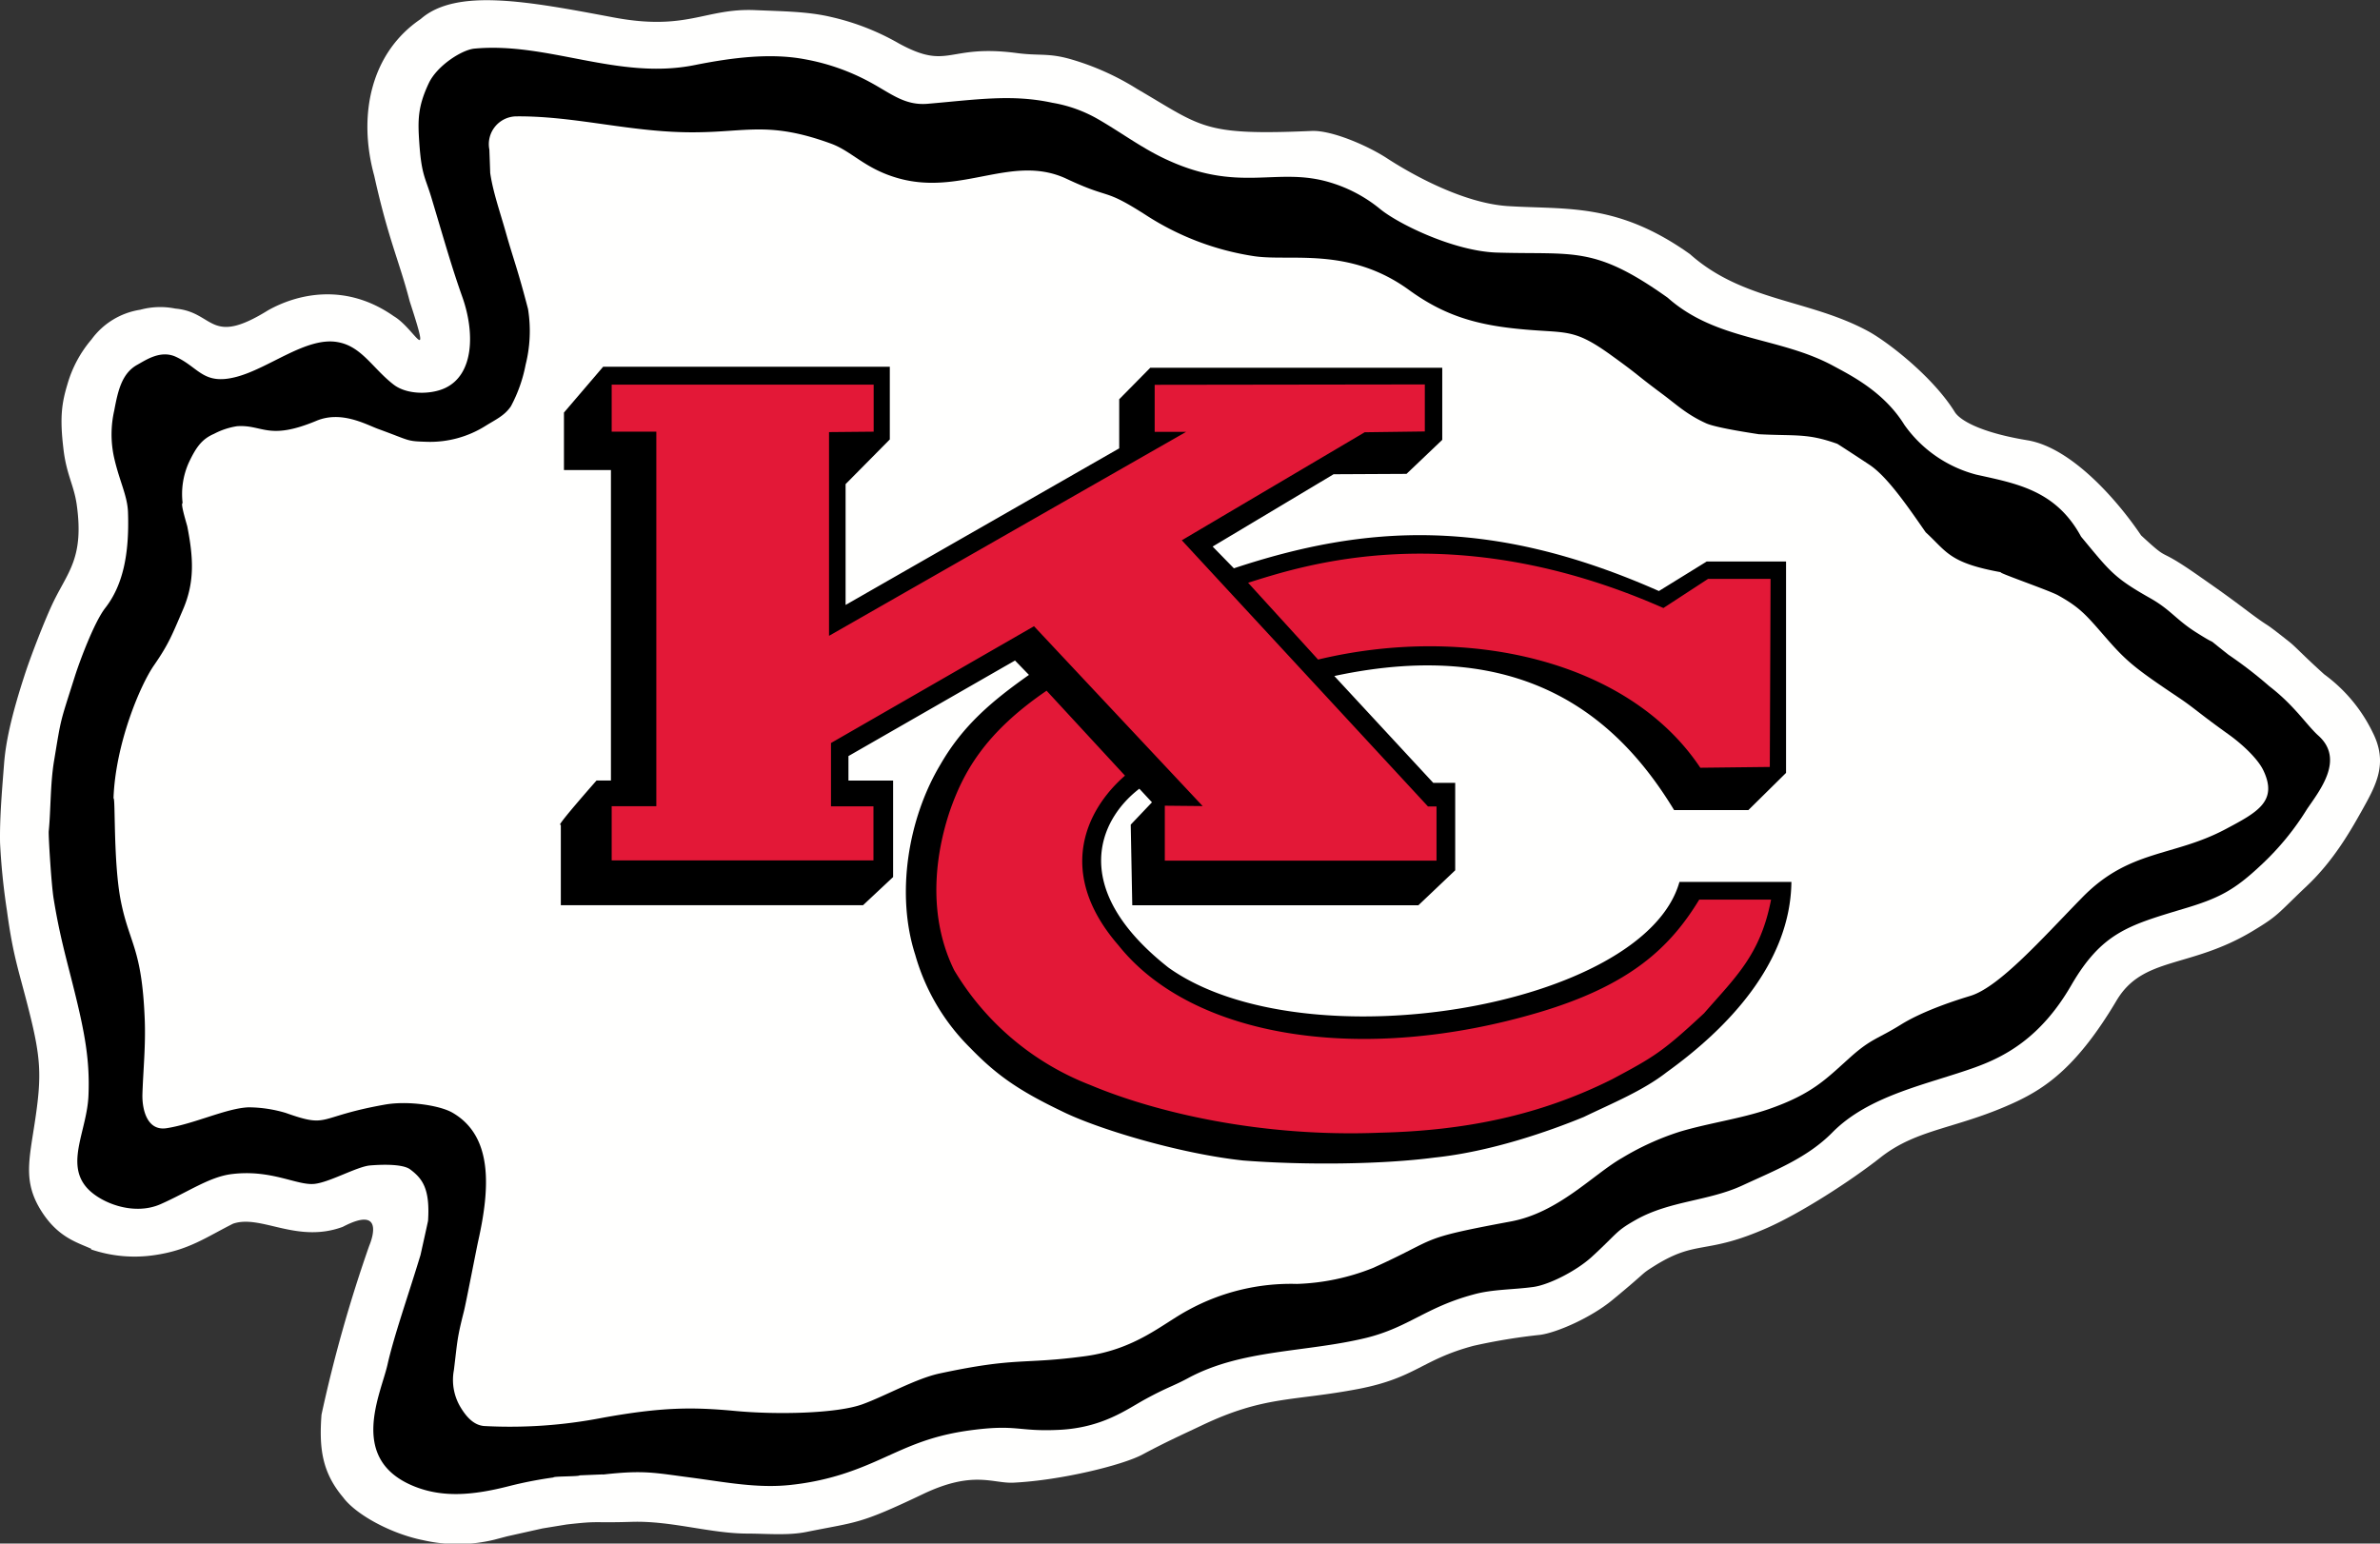 <svg id="Layer_1" data-name="Layer 1" xmlns="http://www.w3.org/2000/svg" viewBox="0 0 448.31 290.78"><rect x="0" y="0" width="448.31" height="290.78" fill="#333333" stroke="none"/><title>Kansas City Chiefs logo - Brandlogos.net</title><path d="M82.11,527.48c-2.71-1.23-6.27-2.15-9.41-7.1-3.53-5.58-2.29-9.65-1.15-17.36,1.2-8.17,1.07-11.47-1.23-20.55-1.88-7.46-2.94-10-4.11-18.68A125.48,125.48,0,0,1,64.91,451c-.07-4.49.27-8.69.76-14.93.27-3.47,1.12-8.39,4.11-17.41,1-3,3.65-9.94,5.28-13.26,2.73-5.54,5.66-8.28,4.3-18.06-.52-3.76-2-5.77-2.54-10.82-.67-5.72-.28-8.4.79-11.94a22.57,22.57,0,0,1,4.53-8.42,14,14,0,0,1,9.18-5.59,14.29,14.29,0,0,1,6.59-.22c7.45.65,6.35,7.23,17.48.33,5.33-3,14.47-5.36,23.69,1.11,3.94,2.32,7.23,10.18,3-2.79-2-7.71-4-11.55-6.69-23.68-3.15-11.47-.6-23.18,8.75-29.51,6.75-5.93,20.43-3.29,36.31-.31,13.93,2.62,17.23-1.78,26.71-1.37,5.33.23,9.86.25,14.25,1.28a46,46,0,0,1,12.82,5c9.5,5.18,9,.06,22.23,1.81,4.25.56,5.92-.07,10.22,1.18A49.31,49.31,0,0,1,279.13,309c12.31,7.17,12.32,8.78,32.82,7.89,3.79-.17,10.56,2.76,14.22,5.15,4.07,2.66,14,8.41,22.69,9,11.12.71,20.65-.71,34.37,9.05,10,8.91,22.46,8.5,33.58,14.53,3.57,1.94,12.11,8.47,16.3,15.21.89,1.45,4.55,3.82,13.69,5.33,8.21,1.36,16.82,11.11,21.41,17.92,5.9,5.45,2.44,1.75,10.53,7.39,3.91,2.73,5.87,4.1,9.7,7,5,3.73,1.8,1,7.75,5.71,1.09.86,2.54,2.49,6.51,6.07a29.47,29.47,0,0,1,9.16,11c2.93,5.83.58,9.94-2.12,14.77-2,3.55-5.2,9.27-10.3,14.09-5.66,5.35-5.21,5.5-10.38,8.6-11.74,7-20.51,4.64-25.48,13-7.34,12.37-13.24,16.36-18.78,19-11.16,5.23-18.66,5-25.74,10.61-5.77,4.53-14.9,10.36-21.07,13.12-11.87,5.29-13.34,2.18-21.46,7.26-2.76,1.73-1,.73-7.95,6.45-4,3.29-10.37,6.09-13.54,6.53a109.86,109.86,0,0,0-12.59,2.07c-9.75,2.61-10.81,6-21.56,8.1-12.54,2.41-17.73,1.22-29.7,6.93-3.12,1.49-6.53,3-11.11,5.46-3.76,2-15.33,4.85-24.26,5.29-3.89.2-7.55-2.37-17,2.12-12.16,5.8-12.33,5.21-22,7.16-3.51.71-7.45.32-11.12.31-7,0-14.31-2.44-21.79-2.21-7.68.24-5.9-.23-12.29.5l-4.53.74-6.67,1.49-2.43.64a29.14,29.14,0,0,1-13.36.09c-6-1.19-12.68-4.79-15.11-8.09-4-4.75-4.52-9.33-4.06-15.56a267.4,267.4,0,0,1,9-31.85s3.53-8-5-3.53c-8.65,3.19-15.41-2.39-20.65-.6-5.18,2.6-8.37,5-14.85,5.93a25.47,25.47,0,0,1-11.93-1.09" transform="translate(-64.9 -292.22)" style="fill:#fffffe"/><path d="M178.47,570c7.76-.87,9.61-.34,16.57.57,6.46.85,12.65,2.1,19,1.36a49.39,49.39,0,0,0,9.52-2c9-2.87,13.15-6.77,24-8.25,9-1.22,9,.28,16.82-.1,8.23-.39,12.81-3.9,16.27-5.78,4.2-2.29,5.3-2.47,8.11-4,10.17-5.45,22.11-4.77,33.54-7.56,8-2,11.18-5.75,20.15-8.16,3.56-1,7.48-.89,11.29-1.42,2.92-.4,8.08-3,11-5.67,5-4.59,4.41-4.77,8.26-6.95,6.42-3.64,13.69-3.52,20.15-6.52,6-2.79,12.19-5.16,16.94-10,6.93-7,17.87-9,26.86-12.23,5.3-1.93,12.25-5.34,18.09-15.44,5.73-9.89,10.8-11.31,21-14.38,6.77-2,9.7-3.49,14.91-8.42a50.75,50.75,0,0,0,8.5-10.39c2.42-3.56,7.16-9.41,2.12-13.89-2.21-2-4.45-5.62-9.21-9.28a80.36,80.36,0,0,0-7.68-5.92c-5.48-4.32-.86-.91-6.13-4.24-3.72-2.35-4.77-4.24-8.6-6.41-6.86-3.87-7.57-5-13.05-11.61-4.76-8.78-12.22-10-19.7-11.67a24,24,0,0,1-13.57-9.37c-3.84-6.22-10.05-9.31-13.35-11.1-10.23-5.55-22-4.67-31.25-12.87-13.9-9.88-17.55-8.05-32.16-8.5-8.05-.24-18.63-5.4-22.07-8.26a27,27,0,0,0-9.22-4.91c-10.3-3.18-17.35,2.28-31.74-4.73-4.21-2.05-8-4.87-12.14-7.25a25.82,25.82,0,0,0-8.57-3.07c-7.62-1.65-14.25-.6-23.48.19-4.33.37-6.9-1.93-10.88-4.08a40.9,40.9,0,0,0-12.39-4.33c-6.26-1.16-13.36-.34-20.63,1.12-14.4,2.89-27.61-4.4-41.49-3.1-2.35.22-7,3.18-8.58,6.49-2.1,4.44-2.1,7-1.79,11.39.42,6,1.13,6.38,2.29,10.25,2.52,8.41,3.8,13,5.81,18.66,2.34,6.59,2.26,14.61-3.29,17.17-2.67,1.23-7.12,1.27-9.63-.65-3.91-3-6-7.17-10.45-8-5.88-1.16-12.93,4.87-19.17,6.52s-7.06-1.76-11.41-3.77c-2.89-1.34-5.67.61-7.3,1.51-2.93,1.63-3.64,5-4.32,8.6a20.26,20.26,0,0,0-.07,8.69c1,4.56,2.55,7.29,2.66,10.47.28,8-1,13.84-4.29,18.05-2.09,2.68-4.83,10.08-5.7,12.81-2.89,9.14-2.54,7.55-3.94,16-.72,4.33-.6,9.2-1,13.26-.07.75.48,10,.93,12.73,1.1,6.82,2.38,11.21,3.82,17,2.07,8.31,3,13.47,2.74,19.89-.21,6.58-4.35,12.76-.41,17.41,2.45,2.88,8.83,5.49,14,3.2s9.09-5.07,13.22-5.64c7.61-1,12.5,2.21,15.8,1.82,2.91-.34,8-3.27,10.44-3.47,1.92-.16,6.09-.35,7.55.75,2.32,1.74,3.75,3.66,3.36,9.67,0,.09-1.41,6.4-1.42,6.45-2.4,7.9-5,15.23-6.22,20.66-1.29,5.66-7.5,17.92,5.1,22.95,5.31,2.11,10.92,1.7,17.87-.09a76.5,76.5,0,0,1,8.28-1.61c0-.25,4.94-.16,4.94-.4l4.38-.18" transform="translate(-64.9 -292.22)"/><path d="M417,379.75c3.41,2.23,7.33,8,10.63,12.74,4,3.66,4.38,5.78,14.35,7.56-1.93-.35,9,3.41,10.61,4.33,4.28,2.38,5.38,3.84,9.17,8.18s5.49,5.68,13.42,11c3.08,2.06,3.63,2.8,9.49,7,2.42,1.72,5.48,4.51,6.57,6.79,2.77,5.81-1.1,7.88-7.12,11.07-9.9,5.26-18.1,3.76-27,12.87-7.44,7.6-15.58,16.87-21.08,18.54-2.4.73-8.75,2.72-13.09,5.42s-5.51,2.59-9.36,6c-4.58,4.08-7.13,7-15.55,9.92-5.19,1.79-11.31,2.62-16.75,4.25a50.76,50.76,0,0,0-10.82,4.92c-5.46,3.1-12,10.35-21.07,12-17.89,3.33-13.14,3-25.9,8.75a42.07,42.07,0,0,1-14.3,3A40.26,40.26,0,0,0,288.75,539c-4.92,2.62-9.93,7.44-19.58,8.72-11.93,1.59-12.59.09-27.39,3.26-4.49,1-10.16,4.24-14.45,5.79-4.81,1.74-16.14,2-24.15,1.23-7.82-.72-13.56-.73-24.86,1.32a91.09,91.09,0,0,1-22,1.55c-1.91-.05-3.35-1.4-4.59-3.42a10,10,0,0,1-1.33-7.14c.68-5.55.56-5.83,1.87-11,.4-1.56,2.36-11.76,2.71-13.32,2.19-9.81,2.87-19.69-4.85-24.16-2.41-1.39-8.41-2.29-12.74-1.52-13.07,2.32-10.33,4.52-18.68,1.56a25,25,0,0,0-7-1.05c-4.18.17-10.14,3.1-15.41,3.93-3.7.59-4.67-3.54-4.57-6.49.15-4.57.63-9,.43-14.08-.54-13.38-2.87-14.1-4.49-22.17-1.46-7.32-1-19.74-1.39-19.39.36-10.25,5-21.29,7.65-25.1,2.76-4,3.36-5.63,5.46-10.52,2.22-5.18,1.93-9.75.8-15.56,0-.14-1.37-4.44-.89-4.44a14.48,14.48,0,0,1,1.15-7.6c1.41-3,2.51-4.47,4.76-5.45a13.84,13.84,0,0,1,4.34-1.44c4.86-.34,5.84,2.77,14.91-1,4.7-2,9.37.67,11.68,1.52,6.29,2.29,5.2,2.29,9.21,2.42a19.6,19.6,0,0,0,11-3c2-1.24,3.57-1.92,4.78-3.68a27.53,27.53,0,0,0,2.78-7.85,26,26,0,0,0,.45-10.5c-2-7.68-2.74-9.33-4.12-14.2-1.12-4-2.47-7.76-3-11.4,0-.07-.16-4.41-.16-4.41a5.24,5.24,0,0,1,5.12-6.27c11.25-.09,21.8,3.12,33.69,3,9.81-.06,14-2.07,25.53,2.13,4,1.46,6.4,4.76,12.69,6.53,12,3.38,21.49-4.7,31.73.12,8.51,4,6.72,1.59,14.73,6.7a51.58,51.58,0,0,0,20.63,7.87c6.89,1,17.83-1.83,29.1,6.35,6.34,4.6,12.13,6.46,20.23,7.3,9.54,1,10.47-.36,18,5.1,5.54,4,4,3.12,9.59,7.28,2.53,1.88,4.51,3.8,8.17,5.45,2.09.94,10.12,2.06,9.87,2.05,7.13.37,9.14-.22,14.8,1.8-.12-.13,7.31,4.75,6,3.91" transform="translate(-64.9 -292.22)" style="fill:#fffffe"/><path d="M170.54,447.6v15.15h56.92l5.67-5.31V439.26h-8.41l0-4.61,31.37-18,2.63,2.71c-7,4.94-12.46,9.55-16.67,16.87-6.16,10.27-8.41,24.51-4.75,35.86a39.92,39.92,0,0,0,10.42,17.6c4.93,5.09,9.13,8,17.18,11.86,6.58,3.29,22.12,8,34.18,9.29,11.7.91,26.32.73,36-.55,10.6-1.1,21.57-4.94,28.15-7.65,5.3-2.56,11.15-4.94,15.64-8.45,11.34-8.16,23.29-20.46,23.47-35.83H381.25C374.6,482,310.62,492.76,285,474.5c-18.65-14.68-13.35-27.67-5.49-33.7l2.38,2.56-4,4.21.29,15.19h53.89l6.94-6.59V439.7h-4.13l-18.64-20.13c35.83-7.68,53.56,8.05,64,25.25h14l7.09-7V398l-14.95,0-9,5.56c-31.81-14.09-55.39-12.47-80.06-4.28l-4-4.1,22.78-13.62,13.74-.07,6.73-6.41,0-13.58h-55l-5.85,5.93v9.25l-51.54,29.5V383.42l8.33-8.42V361.31h-54l-7.38,8.63v10.83h8.85v58.48h-2.71s-7.24,8.2-6.87,8.34" transform="translate(-64.9 -292.22)"/><path d="M180.12,364.68h49.35v8.86l-8.41.08V412l67.27-38.43H282.4v-8.86l50.89-.07v8.86l-11.33.15L287.51,394l46.37,50.14,1.61,0v10.21H284.31V444l7.13.07-31.77-33.88-38.24,22v11.93h8v10.18H180.12V444.09h8.41V373.54h-8.41v-8.86Zm218.39,97c-2,10.43-6.73,14.64-12.61,21.41-7.86,7.32-9.47,8.24-17.33,12.44-13.52,6.77-27.6,9.69-43.69,10.07-22.49.91-42.4-3.85-54.65-9A51.49,51.49,0,0,1,244.64,475c-5.67-11.53-2.89-23.79-.88-29.83,2.52-7.32,6.54-14.82,18.28-22.83l14.77,16c-7.49,6.51-13,18.41-1.24,31.95,14,17.56,46,22.51,79.29,12.62,17.18-5.12,24.67-12.26,30.12-21.22h13.52ZM300,402c10-3.11,38.39-12.81,78.23,4.76l8.41-5.49h11.77l-.14,35.43-13.09.15c-13.35-20.09-43.69-27.16-72-20.38L300,402Z" transform="translate(-64.9 -292.22)" style="fill:#e31837"/></svg>